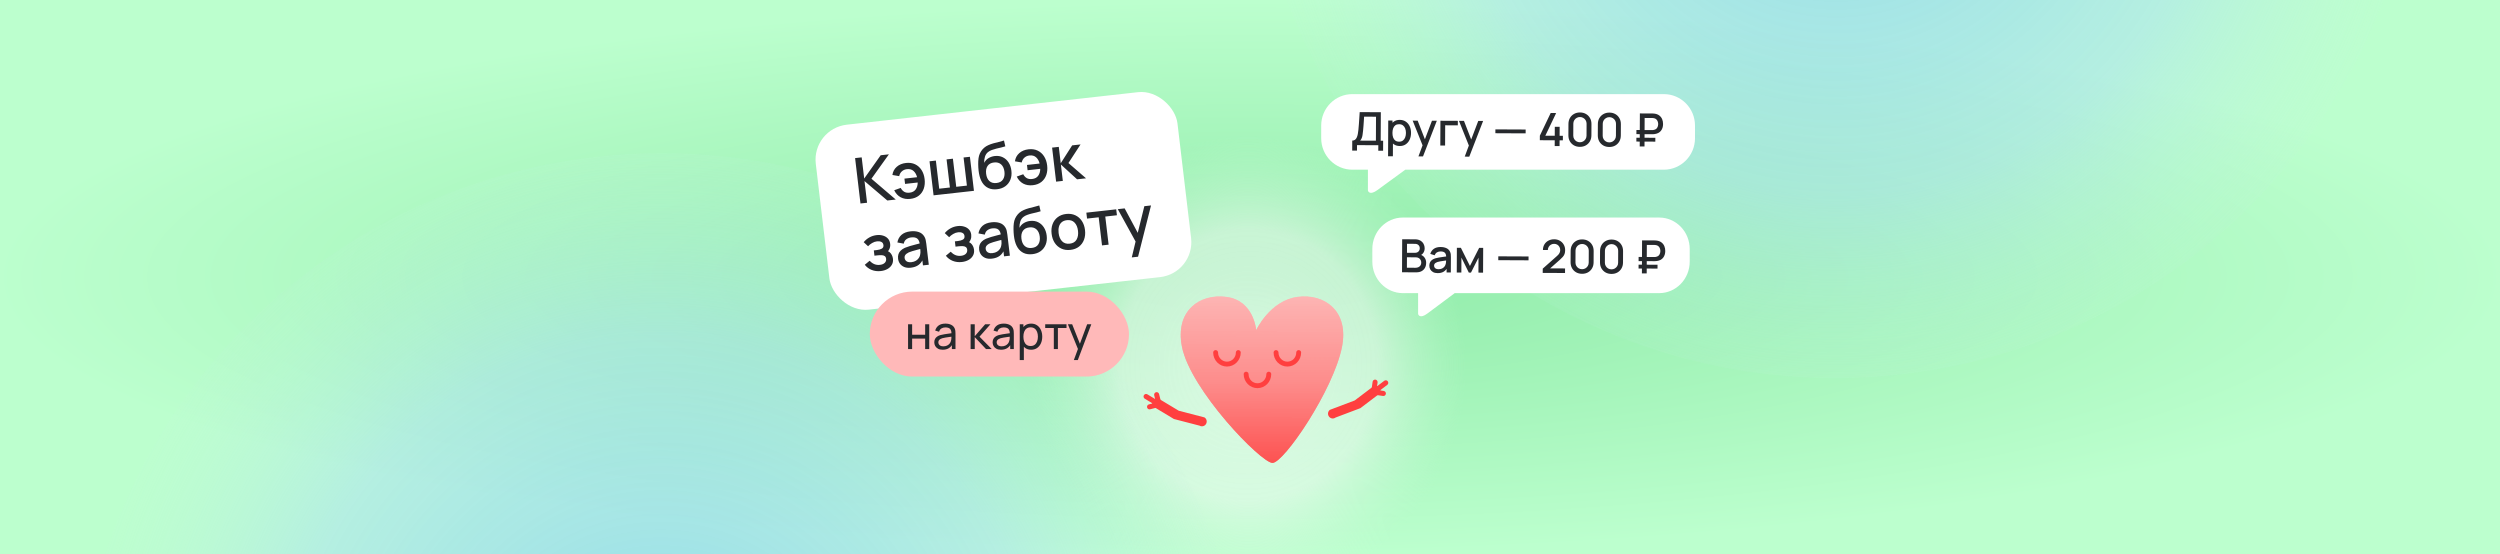 <svg width="767" height="170" viewBox="0 0 767 170" fill="none" xmlns="http://www.w3.org/2000/svg">
<g clip-path="url(#clip0_976_4950)">
<g clip-path="url(#clip1_976_4950)">
<rect width="767" height="170" fill="url(#paint0_radial_976_4950)"/>
<circle cx="383" cy="112" r="90" fill="url(#paint1_radial_976_4950)"/>
<circle cx="203" cy="227" r="180" fill="url(#paint2_radial_976_4950)"/>
<circle cx="563" cy="-64" r="180" fill="url(#paint3_radial_976_4950)"/>
<rect width="111.637" height="57.147" rx="10.878" transform="matrix(0.994 -0.111 0.118 0.993 249 39.46)" fill="white"/>
<path d="M263.994 62.43L262.342 48.506L264.364 48.28L265.135 54.778L270.2 47.629L272.716 47.348L267.358 54.834L274.823 61.222L272.23 61.511L265.227 55.552L266.017 62.204L263.994 62.43ZM279.287 61.017C278.164 61.143 277.177 60.978 276.326 60.525C275.474 60.065 274.813 59.345 274.344 58.365L276.338 57.653C276.617 58.19 276.978 58.587 277.421 58.845C277.862 59.096 278.406 59.185 279.051 59.114C279.89 59.02 280.514 58.692 280.925 58.13C281.335 57.569 281.545 56.856 281.553 55.993L277.673 56.426L277.48 54.801L281.361 54.368C281.161 53.568 280.801 52.932 280.281 52.461C279.761 51.99 279.082 51.801 278.243 51.895C277.637 51.962 277.124 52.183 276.704 52.556C276.283 52.923 276.005 53.418 275.87 54.041L273.788 53.685C273.929 52.67 274.373 51.833 275.118 51.175C275.864 50.517 276.814 50.124 277.969 49.995C279.014 49.879 279.942 50.013 280.752 50.4C281.563 50.786 282.221 51.372 282.726 52.159C283.231 52.945 283.548 53.876 283.675 54.953C283.802 56.023 283.715 56.996 283.414 57.872C283.112 58.742 282.611 59.454 281.912 60.009C281.213 60.564 280.338 60.9 279.287 61.017ZM286.42 59.927L285.18 49.484L287.125 49.267L288.149 57.892L291.43 57.526L290.406 48.901L292.351 48.684L293.375 57.309L296.646 56.944L295.622 48.319L297.567 48.102L298.807 58.545L286.42 59.927ZM305.844 58.063C304.85 58.168 303.979 58.046 303.232 57.698C302.485 57.351 301.867 56.799 301.379 56.044C300.896 55.281 300.555 54.336 300.356 53.209C300.259 52.664 300.19 52.058 300.15 51.39C300.109 50.715 300.103 50.059 300.132 49.422C300.167 48.785 300.244 48.247 300.362 47.81C300.494 47.325 300.699 46.871 300.975 46.448C301.251 46.019 301.567 45.65 301.923 45.343C302.302 45.013 302.734 44.743 303.219 44.532C303.703 44.315 304.214 44.13 304.751 43.979C305.295 43.827 305.844 43.687 306.398 43.56C306.957 43.426 307.499 43.277 308.022 43.114L308.43 44.901C308.085 45.024 307.674 45.139 307.196 45.244C306.725 45.349 306.235 45.462 305.726 45.584C305.224 45.706 304.748 45.85 304.297 46.018C303.847 46.186 303.463 46.396 303.146 46.647C302.697 46.997 302.378 47.47 302.187 48.066C302.003 48.662 301.924 49.294 301.951 49.964C302.279 49.313 302.738 48.821 303.325 48.488C303.913 48.148 304.539 47.941 305.203 47.867C306.132 47.763 306.958 47.893 307.681 48.257C308.41 48.619 309.001 49.158 309.451 49.872C309.902 50.586 310.184 51.42 310.297 52.374C310.42 53.405 310.314 54.331 309.98 55.152C309.652 55.966 309.133 56.632 308.423 57.149C307.712 57.659 306.852 57.964 305.844 58.063ZM305.725 56.147C306.654 56.043 307.32 55.678 307.723 55.052C308.132 54.425 308.28 53.634 308.167 52.68C308.05 51.7 307.714 50.957 307.157 50.451C306.6 49.945 305.873 49.742 304.977 49.842C304.067 49.944 303.403 50.302 302.986 50.916C302.575 51.531 302.428 52.328 302.544 53.307C302.662 54.3 302.996 55.047 303.546 55.547C304.095 56.048 304.822 56.247 305.725 56.147ZM316.88 56.822C315.758 56.947 314.771 56.783 313.919 56.329C313.067 55.869 312.407 55.149 311.937 54.17L313.931 53.457C314.211 53.994 314.572 54.392 315.014 54.649C315.456 54.901 315.999 54.99 316.644 54.918C317.483 54.825 318.108 54.497 318.518 53.935C318.929 53.373 319.138 52.661 319.147 51.797L315.266 52.231L315.074 50.606L318.954 50.173C318.755 49.372 318.395 48.736 317.875 48.265C317.355 47.794 316.675 47.606 315.837 47.699C315.23 47.767 314.717 47.987 314.297 48.361C313.877 48.728 313.599 49.223 313.463 49.845L311.382 49.49C311.523 48.475 311.966 47.638 312.712 46.98C313.457 46.322 314.407 45.929 315.562 45.8C316.607 45.683 317.535 45.818 318.346 46.204C319.157 46.591 319.814 47.177 320.32 47.963C320.825 48.749 321.141 49.681 321.269 50.757C321.396 51.827 321.309 52.801 321.008 53.677C320.705 54.547 320.205 55.259 319.506 55.814C318.807 56.368 317.932 56.705 316.88 56.822ZM324.013 55.732L322.784 45.288L324.835 45.059L325.432 50.087L328.938 44.601L331.512 44.314L327.797 50.019L333.197 54.707L330.449 55.014L325.478 50.474L326.075 55.502L324.013 55.732ZM270.229 83.158C269.217 83.271 268.281 83.156 267.424 82.815C266.572 82.472 265.869 81.946 265.315 81.237L266.796 80.004C267.23 80.465 267.708 80.807 268.231 81.029C268.761 81.251 269.336 81.328 269.955 81.258C270.6 81.186 271.093 80.984 271.432 80.653C271.778 80.314 271.921 79.896 271.862 79.4C271.815 79.006 271.671 78.728 271.43 78.566C271.194 78.396 270.882 78.304 270.495 78.288C270.114 78.272 269.684 78.29 269.207 78.344L268.278 78.447L268.085 76.823L269.014 76.719C269.646 76.649 270.155 76.504 270.541 76.284C270.933 76.058 271.099 75.696 271.04 75.2C270.983 74.716 270.764 74.388 270.384 74.215C270.01 74.041 269.582 73.981 269.098 74.035C268.556 74.096 268.044 74.27 267.562 74.559C267.079 74.842 266.667 75.172 266.326 75.55L264.981 74.299C265.473 73.702 266.056 73.215 266.73 72.84C267.41 72.457 268.16 72.219 268.979 72.128C269.65 72.053 270.284 72.103 270.88 72.278C271.481 72.447 271.98 72.74 272.377 73.16C272.779 73.579 273.02 74.123 273.1 74.794C273.162 75.316 273.103 75.806 272.922 76.264C272.741 76.722 272.432 77.154 271.997 77.562L271.858 76.882C272.266 76.961 272.618 77.121 272.915 77.362C273.211 77.603 273.446 77.9 273.619 78.253C273.797 78.599 273.91 78.975 273.958 79.381C274.042 80.084 273.926 80.704 273.61 81.242C273.302 81.78 272.85 82.212 272.254 82.54C271.659 82.868 270.984 83.074 270.229 83.158ZM279.435 82.131C278.661 82.217 277.995 82.147 277.439 81.922C276.882 81.69 276.44 81.354 276.114 80.914C275.792 80.466 275.598 79.959 275.531 79.392C275.468 78.863 275.507 78.389 275.646 77.968C275.786 77.547 276.023 77.178 276.358 76.86C276.692 76.535 277.116 76.256 277.631 76.022C278.08 75.835 278.591 75.657 279.166 75.488C279.741 75.32 280.346 75.154 280.98 74.992C281.621 74.829 282.255 74.667 282.883 74.505L282.196 74.993C282.112 74.173 281.866 73.587 281.458 73.234C281.056 72.874 280.419 72.742 279.548 72.84C279 72.901 278.512 73.086 278.084 73.395C277.656 73.697 277.386 74.152 277.275 74.759L275.32 74.389C275.471 73.464 275.877 72.697 276.537 72.088C277.203 71.478 278.139 71.106 279.346 70.971C280.281 70.867 281.113 70.937 281.842 71.183C282.576 71.421 283.145 71.867 283.55 72.52C283.758 72.843 283.904 73.193 283.988 73.569C284.072 73.945 284.14 74.352 284.192 74.79L284.955 81.221L283.165 81.42L282.881 79.032L283.266 79.302C282.929 80.15 282.448 80.808 281.824 81.276C281.205 81.737 280.409 82.022 279.435 82.131ZM279.597 80.437C280.171 80.373 280.653 80.218 281.042 79.972C281.43 79.72 281.731 79.422 281.945 79.078C282.16 78.734 282.285 78.387 282.322 78.036C282.395 77.715 282.415 77.36 282.382 76.971C282.355 76.582 282.328 76.272 282.301 76.04L282.987 76.208C282.36 76.376 281.79 76.528 281.277 76.664C280.763 76.799 280.298 76.93 279.882 77.055C279.471 77.172 279.107 77.301 278.79 77.441C278.524 77.569 278.289 77.712 278.086 77.872C277.889 78.031 277.738 78.215 277.632 78.422C277.532 78.63 277.499 78.872 277.532 79.149C277.564 79.42 277.661 79.663 277.824 79.88C277.987 80.091 278.215 80.248 278.508 80.353C278.802 80.457 279.164 80.485 279.597 80.437ZM295.103 80.382C294.09 80.495 293.155 80.381 292.297 80.039C291.446 79.696 290.743 79.17 290.188 78.462L291.669 77.228C292.103 77.689 292.582 78.031 293.105 78.254C293.634 78.475 294.209 78.552 294.828 78.483C295.473 78.41 295.966 78.209 296.306 77.877C296.651 77.538 296.794 77.12 296.735 76.624C296.689 76.231 296.545 75.953 296.303 75.79C296.067 75.621 295.756 75.528 295.368 75.512C294.987 75.496 294.558 75.515 294.08 75.568L293.151 75.672L292.959 74.047L293.888 73.943C294.52 73.873 295.029 73.728 295.415 73.508C295.806 73.282 295.972 72.92 295.913 72.424C295.856 71.941 295.637 71.612 295.257 71.439C294.884 71.265 294.455 71.205 293.971 71.259C293.429 71.32 292.917 71.495 292.435 71.784C291.952 72.066 291.54 72.396 291.199 72.774L289.855 71.523C290.346 70.926 290.929 70.439 291.603 70.064C292.283 69.681 293.033 69.444 293.853 69.352C294.524 69.277 295.157 69.328 295.753 69.503C296.355 69.671 296.854 69.964 297.25 70.384C297.653 70.803 297.894 71.347 297.973 72.018C298.035 72.54 297.976 73.03 297.795 73.488C297.614 73.946 297.306 74.378 296.87 74.786L296.731 74.106C297.139 74.185 297.491 74.345 297.788 74.586C298.085 74.827 298.319 75.124 298.492 75.477C298.67 75.823 298.783 76.199 298.832 76.605C298.915 77.308 298.799 77.928 298.484 78.466C298.175 79.004 297.723 79.436 297.128 79.764C296.533 80.092 295.858 80.298 295.103 80.382ZM304.308 79.355C303.534 79.441 302.869 79.372 302.313 79.146C301.756 78.915 301.314 78.579 300.987 78.138C300.666 77.691 300.472 77.183 300.404 76.616C300.341 76.087 300.38 75.613 300.52 75.192C300.659 74.772 300.896 74.402 301.231 74.084C301.565 73.759 301.99 73.48 302.505 73.246C302.953 73.059 303.465 72.881 304.04 72.713C304.614 72.544 305.219 72.378 305.853 72.216C306.494 72.053 307.129 71.891 307.757 71.729L307.07 72.218C306.985 71.397 306.739 70.811 306.331 70.458C305.929 70.098 305.292 69.966 304.421 70.064C303.873 70.125 303.385 70.31 302.958 70.619C302.529 70.921 302.26 71.376 302.149 71.983L300.193 71.613C300.345 70.689 300.75 69.921 301.41 69.312C302.076 68.702 303.013 68.33 304.219 68.195C305.155 68.091 305.987 68.161 306.715 68.407C307.45 68.645 308.019 69.091 308.423 69.745C308.632 70.067 308.778 70.417 308.861 70.793C308.945 71.169 309.013 71.576 309.065 72.014L309.828 78.445L308.038 78.644L307.755 76.256L308.14 76.527C307.802 77.374 307.322 78.032 306.697 78.5C306.079 78.961 305.282 79.246 304.308 79.355ZM304.47 77.661C305.044 77.597 305.526 77.442 305.915 77.196C306.303 76.944 306.605 76.646 306.819 76.302C307.033 75.958 307.158 75.611 307.195 75.26C307.268 74.939 307.288 74.584 307.255 74.196C307.229 73.807 307.202 73.496 307.174 73.264L307.861 73.432C307.234 73.6 306.663 73.752 306.15 73.888C305.637 74.023 305.172 74.154 304.755 74.279C304.344 74.396 303.98 74.525 303.663 74.665C303.397 74.793 303.163 74.936 302.96 75.096C302.763 75.255 302.611 75.439 302.505 75.647C302.406 75.854 302.372 76.096 302.405 76.373C302.437 76.644 302.535 76.888 302.698 77.105C302.86 77.315 303.088 77.473 303.381 77.577C303.675 77.681 304.038 77.71 304.47 77.661ZM316.674 77.985C315.679 78.089 314.809 77.967 314.061 77.62C313.314 77.272 312.696 76.72 312.208 75.965C311.725 75.202 311.384 74.257 311.185 73.13C311.088 72.586 311.019 71.979 310.979 71.311C310.938 70.636 310.932 69.981 310.961 69.344C310.997 68.706 311.073 68.168 311.191 67.731C311.323 67.246 311.528 66.792 311.804 66.369C312.08 65.94 312.396 65.572 312.752 65.264C313.131 64.934 313.563 64.664 314.048 64.453C314.532 64.236 315.043 64.051 315.58 63.9C316.125 63.748 316.673 63.608 317.227 63.481C317.786 63.347 318.328 63.198 318.851 63.035L319.259 64.822C318.914 64.945 318.503 65.06 318.025 65.165C317.554 65.27 317.064 65.384 316.555 65.506C316.053 65.627 315.577 65.772 315.126 65.94C314.676 66.107 314.292 66.317 313.975 66.568C313.527 66.918 313.207 67.391 313.016 67.988C312.832 68.583 312.753 69.216 312.781 69.885C313.109 69.235 313.567 68.743 314.155 68.409C314.742 68.069 315.368 67.862 316.032 67.788C316.961 67.684 317.787 67.814 318.51 68.178C319.24 68.541 319.83 69.079 320.28 69.793C320.731 70.507 321.013 71.341 321.127 72.295C321.249 73.326 321.143 74.252 320.809 75.074C320.481 75.888 319.962 76.553 319.252 77.07C318.541 77.58 317.682 77.885 316.674 77.985ZM316.554 76.068C317.483 75.964 318.149 75.599 318.552 74.973C318.961 74.346 319.109 73.555 318.996 72.601C318.88 71.621 318.543 70.878 317.986 70.372C317.429 69.866 316.702 69.663 315.806 69.763C314.896 69.865 314.233 70.223 313.815 70.838C313.404 71.452 313.257 72.249 313.373 73.229C313.491 74.221 313.825 74.968 314.375 75.468C314.924 75.969 315.651 76.169 316.554 76.068ZM328.406 76.665C327.361 76.782 326.427 76.648 325.603 76.263C324.779 75.878 324.109 75.296 323.592 74.518C323.08 73.733 322.76 72.798 322.632 71.715C322.502 70.626 322.601 69.645 322.929 68.772C323.256 67.893 323.777 67.182 324.49 66.639C325.203 66.089 326.072 65.757 327.098 65.642C328.143 65.525 329.077 65.66 329.901 66.044C330.724 66.429 331.395 67.011 331.912 67.789C332.429 68.568 332.752 69.495 332.88 70.572C333.009 71.661 332.91 72.645 332.583 73.525C332.262 74.397 331.745 75.111 331.033 75.667C330.32 76.217 329.445 76.549 328.406 76.665ZM328.18 74.76C329.18 74.649 329.885 74.231 330.296 73.505C330.712 72.773 330.858 71.875 330.731 70.811C330.602 69.722 330.247 68.88 329.667 68.285C329.092 67.683 328.311 67.437 327.324 67.547C326.646 67.623 326.107 67.84 325.705 68.198C325.302 68.55 325.026 69.008 324.878 69.574C324.728 70.133 324.696 70.767 324.78 71.476C324.91 72.572 325.266 73.42 325.847 74.022C326.428 74.623 327.206 74.869 328.18 74.76ZM338.1 75.29L337.076 66.664L333.506 67.063L333.29 65.245L342.454 64.222L342.67 66.04L339.099 66.439L340.123 75.064L338.1 75.29ZM347.23 78.974L348.6 73.246L348.822 74.867L342.933 64.169L345.043 63.933L349.477 72.207L348.857 72.277L351.082 63.26L353.133 63.031L349.156 78.759L347.23 78.974Z" fill="#26292D"/>
<path d="M405.341 38.537C405.341 33.2 409.619 28.874 414.897 28.874H510.47C515.748 28.874 520.027 33.2 520.027 38.537L520.027 42.402C520.027 47.738 515.74 52.064 510.462 52.064C486.185 52.064 456.81 52.064 434.966 52.064C432.474 52.064 433.753 52.064 431.143 52.064C431.143 52.064 424.729 56.763 422.542 58.345C420.356 59.927 419.676 58.828 419.676 58.345L419.676 52.064C418.112 52.064 416.523 52.064 414.906 52.064C409.628 52.064 405.341 47.738 405.341 42.402L405.341 38.537Z" fill="white"/>
<path d="M414.855 46.206L414.869 43.133C415.216 43.135 415.503 43.049 415.728 42.877C415.954 42.7 416.134 42.459 416.266 42.155C416.404 41.846 416.509 41.495 416.581 41.101C416.658 40.708 416.716 40.293 416.755 39.857C416.814 39.267 416.864 38.69 416.904 38.128C416.949 37.561 416.989 36.975 417.025 36.37C417.065 35.766 417.108 35.107 417.154 34.395L423.638 34.432L423.596 43.173L424.349 43.177L424.334 46.25L422.857 46.243L422.865 44.555L416.332 44.525L416.324 46.213L414.855 46.206ZM417.281 43.144L422.127 43.166L422.162 35.81L418.505 35.786C418.469 36.302 418.439 36.792 418.413 37.256C418.388 37.72 418.355 38.189 418.315 38.662C418.28 39.131 418.236 39.635 418.182 40.173C418.127 40.689 418.071 41.127 418.014 41.488C417.956 41.844 417.87 42.153 417.756 42.415C417.647 42.677 417.489 42.92 417.281 43.144ZM429.448 44.797C428.721 44.793 428.112 44.615 427.622 44.261C427.131 43.902 426.761 43.42 426.511 42.814C426.26 42.208 426.137 41.525 426.141 40.766C426.144 40.006 426.272 39.325 426.523 38.721C426.779 38.117 427.152 37.643 427.641 37.298C428.135 36.949 428.74 36.776 429.458 36.779C430.17 36.783 430.784 36.961 431.298 37.315C431.816 37.665 432.215 38.142 432.493 38.749C432.772 39.35 432.909 40.033 432.906 40.797C432.902 41.556 432.758 42.24 432.474 42.849C432.195 43.452 431.796 43.928 431.279 44.278C430.766 44.627 430.156 44.8 429.448 44.797ZM425.86 47.945L425.912 36.974L427.22 36.98L427.194 42.444L427.363 42.445L427.337 47.952L425.86 47.945ZM429.25 43.467C429.719 43.469 430.106 43.351 430.412 43.113C430.723 42.876 430.954 42.556 431.106 42.153C431.263 41.746 431.342 41.291 431.344 40.79C431.347 40.293 431.272 39.842 431.119 39.438C430.971 39.035 430.74 38.712 430.427 38.472C430.114 38.231 429.714 38.11 429.226 38.108C428.767 38.105 428.387 38.216 428.085 38.44C427.789 38.664 427.567 38.977 427.42 39.379C427.277 39.782 427.205 40.246 427.202 40.771C427.2 41.296 427.268 41.76 427.407 42.164C427.546 42.568 427.767 42.885 428.07 43.117C428.374 43.348 428.767 43.464 429.25 43.467ZM435.176 47.988L436.665 43.993L436.681 45.175L433.407 37.009L434.94 37.016L437.386 43.321L436.936 43.319L439.328 37.036L440.819 37.043L436.576 47.994L435.176 47.988ZM441.885 44.643L441.921 37.048L447.265 37.073L447.259 38.458L443.384 38.44L443.355 44.65L441.885 44.643ZM449.378 48.053L450.867 44.059L450.883 45.24L447.609 37.074L449.142 37.081L451.588 43.387L451.138 43.385L453.53 37.102L455.021 37.108L450.778 48.06L449.378 48.053ZM458.78 40.874L458.786 39.693L468.069 39.736L468.063 40.917L458.78 40.874ZM476.982 44.805L476.991 43.04L472.42 43.019L472.426 41.627L475.75 34.672L477.431 34.68L474.107 41.634L476.997 41.648L477.01 38.905L478.501 38.912L478.488 41.655L479.494 41.659L479.487 43.052L478.482 43.047L478.473 44.812L476.982 44.805ZM484.696 45.052C484.007 45.049 483.398 44.896 482.87 44.593C482.342 44.286 481.927 43.867 481.624 43.336C481.327 42.805 481.18 42.194 481.183 41.505L481.199 38.017C481.203 37.328 481.356 36.719 481.658 36.191C481.965 35.662 482.385 35.249 482.916 34.952C483.447 34.65 484.057 34.5 484.746 34.503C485.436 34.506 486.044 34.661 486.573 34.969C487.101 35.271 487.514 35.688 487.812 36.219C488.114 36.75 488.263 37.361 488.26 38.05L488.243 41.538C488.24 42.227 488.085 42.836 487.778 43.364C487.475 43.893 487.058 44.308 486.527 44.61C485.996 44.908 485.386 45.055 484.696 45.052ZM484.703 43.645C485.078 43.647 485.418 43.56 485.724 43.383C486.034 43.202 486.282 42.959 486.466 42.655C486.65 42.346 486.743 42.002 486.745 41.622L486.763 37.937C486.764 37.562 486.675 37.222 486.493 36.916C486.312 36.606 486.067 36.361 485.758 36.182C485.454 35.997 485.115 35.904 484.74 35.903C484.365 35.901 484.022 35.991 483.712 36.172C483.406 36.349 483.161 36.592 482.977 36.9C482.793 37.204 482.7 37.544 482.698 37.919L482.68 41.604C482.679 41.983 482.768 42.328 482.95 42.639C483.131 42.944 483.374 43.189 483.678 43.373C483.986 43.553 484.328 43.644 484.703 43.645ZM493.72 45.094C493.031 45.09 492.422 44.938 491.894 44.635C491.366 44.328 490.951 43.909 490.648 43.377C490.351 42.846 490.204 42.236 490.207 41.547L490.223 38.059C490.227 37.37 490.38 36.761 490.682 36.232C490.989 35.704 491.409 35.291 491.94 34.993C492.471 34.691 493.081 34.542 493.77 34.545C494.46 34.548 495.068 34.703 495.597 35.01C496.125 35.313 496.538 35.73 496.835 36.261C497.138 36.792 497.287 37.402 497.284 38.091L497.267 41.58C497.264 42.269 497.109 42.877 496.802 43.406C496.499 43.934 496.082 44.35 495.551 44.652C495.02 44.95 494.41 45.097 493.72 45.094ZM493.727 43.687C494.102 43.689 494.442 43.601 494.748 43.425C495.058 43.243 495.306 43.001 495.49 42.697C495.674 42.388 495.767 42.044 495.769 41.664L495.787 37.979C495.788 37.604 495.699 37.264 495.517 36.958C495.336 36.648 495.091 36.403 494.782 36.223C494.478 36.039 494.139 35.946 493.764 35.944C493.389 35.943 493.046 36.032 492.736 36.214C492.43 36.391 492.185 36.633 492.001 36.942C491.817 37.246 491.724 37.585 491.722 37.96L491.704 41.645C491.703 42.025 491.792 42.37 491.974 42.68C492.155 42.986 492.398 43.231 492.702 43.415C493.01 43.595 493.352 43.685 493.727 43.687ZM502.049 41.159L502.055 39.886L506.844 39.908C506.919 39.908 507.01 39.906 507.118 39.902C507.231 39.893 507.35 39.87 507.477 39.833C507.909 39.728 508.224 39.516 508.422 39.198C508.625 38.88 508.728 38.512 508.73 38.095C508.731 37.837 508.69 37.584 508.607 37.335C508.529 37.081 508.398 36.861 508.216 36.672C508.039 36.479 507.798 36.347 507.494 36.275C507.377 36.242 507.257 36.222 507.135 36.217C507.014 36.207 506.922 36.202 506.861 36.202L504.105 36.189L504.111 34.804L506.924 34.817C506.98 34.817 507.079 34.82 507.219 34.825C507.365 34.83 507.524 34.847 507.697 34.876C508.264 34.968 508.735 35.163 509.108 35.46C509.487 35.757 509.768 36.131 509.954 36.582C510.139 37.028 510.231 37.523 510.228 38.067C510.224 38.887 510.008 39.573 509.578 40.124C509.149 40.671 508.512 41.006 507.668 41.128C507.494 41.156 507.335 41.171 507.189 41.175C507.049 41.179 506.95 41.181 506.894 41.181L502.049 41.159ZM502.038 43.43L502.043 42.249L507.859 42.276L507.854 43.457L502.038 43.43ZM503.065 44.926L503.113 34.799L504.582 34.806L504.534 44.933L503.065 44.926Z" fill="#26292D"/>
<path d="M421.029 76.405C421.029 71.068 425.221 66.742 430.391 66.742H509.043C514.213 66.742 518.404 71.068 518.404 76.405L518.404 80.27C518.404 85.606 514.205 89.933 509.035 89.933C485.253 89.933 471.448 89.933 450.05 89.933C447.609 89.933 448.862 89.933 446.305 89.933C446.305 89.933 440.022 94.631 437.88 96.213C435.738 97.795 435.072 96.696 435.072 96.213L435.072 89.933C433.54 89.933 431.983 89.933 430.399 89.933C425.229 89.933 421.029 85.606 421.029 80.27L421.029 76.405Z" fill="white"/>
<path d="M430.141 83.533L430.189 73.407L434.169 73.425C434.811 73.428 435.35 73.562 435.785 73.826C436.219 74.091 436.546 74.432 436.764 74.85C436.983 75.264 437.091 75.701 437.089 76.16C437.086 76.718 436.945 77.196 436.667 77.593C436.393 77.99 436.024 78.26 435.559 78.403L435.547 78.059C436.193 78.221 436.688 78.535 437.033 79.001C437.378 79.462 437.549 80 437.546 80.614C437.543 81.209 437.421 81.727 437.18 82.166C436.943 82.606 436.597 82.949 436.141 83.195C435.69 83.437 435.143 83.556 434.501 83.553L430.141 83.533ZM431.638 82.141L434.282 82.153C434.615 82.155 434.913 82.093 435.176 81.967C435.444 81.842 435.654 81.662 435.805 81.429C435.961 81.19 436.039 80.907 436.041 80.579C436.042 80.274 435.976 79.999 435.841 79.755C435.711 79.506 435.519 79.311 435.267 79.169C435.019 79.022 434.727 78.948 434.389 78.947L431.653 78.934L431.638 82.141ZM431.66 77.549L434.128 77.56C434.4 77.561 434.644 77.508 434.86 77.402C435.081 77.29 435.256 77.132 435.383 76.926C435.515 76.715 435.582 76.463 435.584 76.167C435.585 75.773 435.456 75.449 435.194 75.195C434.933 74.941 434.582 74.812 434.141 74.81L431.673 74.799L431.66 77.549ZM441.075 83.795C440.512 83.792 440.042 83.687 439.663 83.479C439.284 83.266 438.997 82.988 438.802 82.645C438.611 82.297 438.517 81.917 438.519 81.504C438.521 81.12 438.59 80.783 438.728 80.493C438.865 80.203 439.068 79.957 439.336 79.757C439.604 79.552 439.933 79.387 440.323 79.262C440.661 79.165 441.043 79.081 441.47 79.007C441.897 78.934 442.345 78.866 442.815 78.803C443.288 78.739 443.758 78.676 444.222 78.612L443.686 78.905C443.698 78.31 443.574 77.868 443.313 77.581C443.056 77.289 442.612 77.142 441.979 77.139C441.58 77.137 441.214 77.229 440.88 77.415C440.546 77.597 440.313 77.9 440.18 78.326L438.81 77.898C439.001 77.247 439.36 76.731 439.887 76.349C440.418 75.967 441.122 75.778 441.999 75.782C442.679 75.785 443.269 75.905 443.77 76.142C444.275 76.374 444.643 76.741 444.876 77.244C444.996 77.493 445.07 77.756 445.097 78.033C445.124 78.309 445.136 78.607 445.135 78.926L445.113 83.603L443.812 83.597L443.82 81.859L444.072 82.086C443.755 82.666 443.352 83.097 442.863 83.381C442.379 83.66 441.783 83.798 441.075 83.795ZM441.341 82.594C441.758 82.595 442.117 82.524 442.418 82.38C442.719 82.232 442.961 82.043 443.145 81.814C443.329 81.585 443.45 81.347 443.507 81.099C443.588 80.874 443.633 80.621 443.644 80.34C443.66 80.058 443.668 79.833 443.668 79.665L444.146 79.843C443.681 79.911 443.259 79.972 442.879 80.027C442.499 80.081 442.154 80.136 441.845 80.191C441.54 80.241 441.267 80.303 441.028 80.377C440.826 80.446 440.645 80.53 440.485 80.627C440.33 80.725 440.205 80.844 440.111 80.984C440.021 81.125 439.976 81.296 439.975 81.497C439.974 81.694 440.022 81.877 440.12 82.046C440.218 82.211 440.367 82.343 440.568 82.442C440.769 82.542 441.027 82.592 441.341 82.594ZM446.932 83.611L446.968 76.016L448.198 76.022L450.978 81.604L453.803 76.047L455.041 76.053L455.005 83.648L453.584 83.642L453.606 79.056L451.299 83.631L450.631 83.628L448.367 79.032L448.345 83.618L446.932 83.611ZM459.672 79.823L459.678 78.641L468.961 78.684L468.955 79.866L459.672 79.823ZM473.304 83.726L473.317 82.418L477.745 78.486C478.103 78.173 478.345 77.874 478.473 77.589C478.606 77.304 478.673 77.018 478.674 76.732C478.676 76.371 478.598 76.047 478.44 75.76C478.282 75.469 478.063 75.238 477.782 75.068C477.502 74.898 477.179 74.812 476.813 74.811C476.438 74.809 476.102 74.896 475.806 75.073C475.514 75.245 475.286 75.476 475.121 75.766C474.955 76.056 474.874 76.37 474.877 76.707L473.372 76.7C473.375 76.044 473.526 75.47 473.823 74.98C474.126 74.484 474.538 74.099 475.059 73.825C475.581 73.546 476.177 73.408 476.848 73.411C477.485 73.414 478.057 73.562 478.561 73.855C479.066 74.143 479.463 74.539 479.751 75.042C480.044 75.545 480.189 76.118 480.186 76.76C480.184 77.224 480.121 77.618 479.998 77.941C479.874 78.264 479.69 78.563 479.445 78.838C479.2 79.114 478.894 79.412 478.527 79.734L475.108 82.757L474.949 82.334L480.16 82.358L480.153 83.757L473.304 83.726ZM485.369 83.999C484.68 83.996 484.071 83.844 483.543 83.541C483.014 83.234 482.599 82.815 482.297 82.283C481.999 81.752 481.852 81.142 481.855 80.453L481.872 76.965C481.875 76.275 482.028 75.667 482.331 75.138C482.638 74.61 483.057 74.197 483.588 73.899C484.12 73.597 484.73 73.448 485.419 73.451C486.108 73.454 486.717 73.609 487.245 73.916C487.773 74.219 488.186 74.636 488.484 75.167C488.786 75.698 488.936 76.308 488.932 76.997L488.916 80.486C488.913 81.175 488.757 81.783 488.45 82.312C488.148 82.84 487.731 83.256 487.199 83.558C486.668 83.856 486.058 84.003 485.369 83.999ZM485.376 82.593C485.751 82.595 486.091 82.507 486.396 82.331C486.707 82.149 486.954 81.906 487.138 81.603C487.323 81.294 487.416 80.95 487.418 80.57L487.435 76.885C487.437 76.51 487.347 76.169 487.166 75.864C486.984 75.554 486.739 75.309 486.431 75.129C486.127 74.945 485.787 74.852 485.412 74.85C485.037 74.849 484.695 74.938 484.384 75.12C484.079 75.296 483.834 75.539 483.649 75.848C483.465 76.152 483.372 76.491 483.37 76.866L483.353 80.551C483.351 80.931 483.441 81.276 483.622 81.586C483.804 81.892 484.046 82.137 484.35 82.321C484.659 82.501 485 82.591 485.376 82.593ZM494.393 84.041C493.704 84.038 493.095 83.885 492.567 83.583C492.038 83.275 491.623 82.856 491.321 82.325C491.023 81.794 490.876 81.184 490.879 80.495L490.896 77.006C490.899 76.317 491.052 75.708 491.355 75.18C491.662 74.652 492.081 74.239 492.612 73.941C493.143 73.639 493.754 73.489 494.443 73.492C495.132 73.496 495.741 73.651 496.269 73.958C496.797 74.26 497.21 74.677 497.508 75.209C497.81 75.74 497.96 76.35 497.956 77.039L497.94 80.527C497.937 81.216 497.781 81.825 497.474 82.353C497.171 82.882 496.755 83.297 496.223 83.6C495.692 83.897 495.082 84.044 494.393 84.041ZM494.399 82.635C494.775 82.636 495.115 82.549 495.42 82.372C495.731 82.191 495.978 81.948 496.162 81.644C496.347 81.336 496.44 80.991 496.441 80.612L496.459 76.927C496.461 76.552 496.371 76.211 496.19 75.906C496.008 75.595 495.763 75.35 495.455 75.171C495.151 74.987 494.811 74.894 494.436 74.892C494.061 74.89 493.718 74.98 493.408 75.161C493.103 75.338 492.858 75.581 492.673 75.889C492.489 76.193 492.396 76.533 492.394 76.908L492.377 80.593C492.375 80.973 492.465 81.318 492.646 81.628C492.828 81.933 493.07 82.178 493.374 82.363C493.683 82.542 494.024 82.633 494.399 82.635ZM502.721 80.106L502.727 78.833L507.516 78.855C507.591 78.856 507.683 78.854 507.79 78.85C507.903 78.841 508.023 78.818 508.149 78.781C508.581 78.675 508.896 78.463 509.095 78.145C509.298 77.828 509.4 77.46 509.402 77.043C509.404 76.785 509.363 76.531 509.279 76.283C509.201 76.029 509.071 75.808 508.889 75.62C508.712 75.427 508.471 75.294 508.166 75.222C508.049 75.189 507.93 75.17 507.808 75.165C507.686 75.155 507.595 75.15 507.534 75.149L504.777 75.137L504.784 73.751L507.597 73.764C507.653 73.764 507.751 73.767 507.892 73.772C508.037 73.778 508.197 73.795 508.37 73.824C508.937 73.916 509.407 74.11 509.781 74.407C510.159 74.704 510.441 75.078 510.626 75.529C510.812 75.975 510.903 76.471 510.901 77.014C510.897 77.835 510.68 78.521 510.251 79.072C509.822 79.619 509.185 79.953 508.34 80.076C508.167 80.103 508.007 80.119 507.862 80.123C507.721 80.127 507.623 80.129 507.566 80.129L502.721 80.106ZM502.71 82.378L502.716 81.196L508.532 81.223L508.526 82.405L502.71 82.378ZM503.737 83.873L503.785 73.746L505.255 73.753L505.207 83.88L503.737 83.873Z" fill="#26292D"/>
<rect x="266.852" y="89.463" width="79.523" height="26.065" rx="13.033" fill="#FFB9B9"/>
<path d="M278.592 107.089L278.592 99.494H279.844L279.844 102.694H283.838L283.838 99.494H285.09L285.09 107.089H283.838L283.838 103.882H279.844L279.844 107.089H278.592ZM289.219 107.3C288.651 107.3 288.176 107.197 287.791 106.99C287.411 106.779 287.123 106.503 286.926 106.161C286.734 105.818 286.638 105.443 286.638 105.035C286.638 104.637 286.713 104.292 286.863 104.002C287.018 103.706 287.233 103.462 287.51 103.27C287.786 103.073 288.117 102.919 288.501 102.806C288.862 102.708 289.266 102.623 289.711 102.553C290.161 102.478 290.616 102.41 291.075 102.349C291.535 102.288 291.964 102.229 292.362 102.173L291.912 102.433C291.926 101.758 291.79 101.259 291.504 100.935C291.223 100.612 290.735 100.45 290.041 100.45C289.582 100.45 289.179 100.556 288.832 100.767C288.49 100.973 288.248 101.31 288.108 101.779L286.919 101.421C287.102 100.755 287.456 100.232 287.981 99.852C288.506 99.473 289.198 99.283 290.056 99.283C290.745 99.283 291.335 99.407 291.828 99.656C292.325 99.899 292.681 100.27 292.897 100.767C293.004 101.001 293.072 101.257 293.101 101.533C293.129 101.805 293.143 102.091 293.143 102.391L293.143 107.089H292.032L292.032 105.267L292.292 105.436C292.006 106.05 291.605 106.515 291.089 106.829C290.578 107.143 289.955 107.3 289.219 107.3ZM289.409 106.252C289.859 106.252 290.248 106.172 290.576 106.013C290.909 105.849 291.176 105.636 291.378 105.373C291.579 105.106 291.711 104.815 291.771 104.501C291.842 104.266 291.879 104.006 291.884 103.72C291.893 103.43 291.898 103.207 291.898 103.052L292.334 103.242C291.926 103.298 291.525 103.352 291.132 103.404C290.738 103.455 290.365 103.512 290.013 103.573C289.662 103.629 289.345 103.697 289.064 103.777C288.858 103.842 288.663 103.927 288.48 104.03C288.302 104.133 288.157 104.266 288.044 104.431C287.936 104.59 287.883 104.789 287.883 105.028C287.883 105.235 287.934 105.432 288.037 105.619C288.145 105.807 288.309 105.959 288.53 106.076C288.755 106.193 289.048 106.252 289.409 106.252ZM297.78 107.089L297.787 99.494H299.053L299.053 103.151L302.239 99.494H303.863L300.509 103.291L304.257 107.089H302.506L299.053 103.432L299.053 107.089H297.78ZM307.116 107.3C306.548 107.3 306.073 107.197 305.688 106.99C305.308 106.779 305.02 106.503 304.823 106.161C304.631 105.818 304.535 105.443 304.535 105.035C304.535 104.637 304.61 104.292 304.76 104.002C304.915 103.706 305.13 103.462 305.407 103.27C305.683 103.073 306.014 102.919 306.398 102.806C306.759 102.708 307.163 102.623 307.608 102.553C308.058 102.478 308.513 102.41 308.972 102.349C309.432 102.288 309.861 102.229 310.259 102.173L309.809 102.433C309.823 101.758 309.687 101.259 309.401 100.935C309.12 100.612 308.632 100.45 307.939 100.45C307.479 100.45 307.076 100.556 306.729 100.767C306.387 100.973 306.145 101.31 306.005 101.779L304.816 101.421C304.999 100.755 305.353 100.232 305.878 99.852C306.403 99.473 307.095 99.283 307.953 99.283C308.642 99.283 309.232 99.407 309.725 99.656C310.222 99.899 310.578 100.27 310.794 100.767C310.902 101.001 310.97 101.257 310.998 101.533C311.026 101.805 311.04 102.091 311.04 102.391L311.04 107.089H309.929L309.929 105.267L310.189 105.436C309.903 106.05 309.502 106.515 308.986 106.829C308.475 107.143 307.852 107.3 307.116 107.3ZM307.306 106.252C307.756 106.252 308.145 106.172 308.473 106.013C308.806 105.849 309.073 105.636 309.275 105.373C309.476 105.106 309.608 104.815 309.669 104.501C309.739 104.266 309.776 104.006 309.781 103.72C309.79 103.43 309.795 103.207 309.795 103.052L310.231 103.242C309.823 103.298 309.422 103.352 309.029 103.404C308.635 103.455 308.262 103.512 307.91 103.573C307.559 103.629 307.242 103.697 306.961 103.777C306.755 103.842 306.56 103.927 306.377 104.03C306.199 104.133 306.054 104.266 305.941 104.431C305.833 104.59 305.78 104.789 305.78 105.028C305.78 105.235 305.831 105.432 305.934 105.619C306.042 105.807 306.206 105.959 306.427 106.076C306.652 106.193 306.945 106.252 307.306 106.252ZM316.356 107.3C315.644 107.3 315.044 107.124 314.556 106.772C314.068 106.416 313.698 105.936 313.445 105.331C313.196 104.721 313.072 104.039 313.072 103.284C313.072 102.52 313.196 101.836 313.445 101.231C313.698 100.626 314.068 100.15 314.556 99.803C315.048 99.456 315.651 99.283 316.363 99.283C317.067 99.283 317.671 99.459 318.178 99.81C318.689 100.157 319.08 100.633 319.352 101.238C319.624 101.843 319.76 102.525 319.76 103.284C319.76 104.044 319.624 104.726 319.352 105.331C319.08 105.936 318.689 106.416 318.178 106.772C317.671 107.124 317.064 107.3 316.356 107.3ZM312.861 110.465L312.861 99.494H313.979L313.979 105.085H314.12L314.12 110.465H312.861ZM316.202 106.154C316.703 106.154 317.118 106.027 317.446 105.774C317.775 105.521 318.021 105.178 318.185 104.747C318.349 104.311 318.431 103.823 318.431 103.284C318.431 102.75 318.349 102.267 318.185 101.836C318.025 101.404 317.777 101.062 317.439 100.809C317.107 100.556 316.682 100.429 316.167 100.429C315.674 100.429 315.266 100.551 314.943 100.795C314.619 101.034 314.378 101.369 314.219 101.8C314.059 102.227 313.979 102.722 313.979 103.284C313.979 103.838 314.057 104.332 314.211 104.768C314.371 105.199 314.615 105.539 314.943 105.788C315.271 106.032 315.691 106.154 316.202 106.154ZM323.313 107.089L323.313 100.633H320.669L320.669 99.494H327.209L327.209 100.633H324.565L324.565 107.089H323.313ZM329.458 110.465L330.928 106.47L330.949 107.652L327.629 99.494H328.944L331.546 106.055H331.096L333.537 99.494H334.809L330.674 110.465H329.458Z" fill="#26292D"/>
<path d="M354.541 124.324C354.906 124.543 355.379 124.42 355.597 124.05C355.815 123.678 355.697 123.201 355.334 122.982L352.003 120.978C351.641 120.758 351.167 120.882 350.948 121.252C350.73 121.623 350.848 122.102 351.212 122.32L354.541 124.324Z" fill="#FF3F3F"/>
<path d="M354.578 123.184C354.682 123.601 355.102 123.852 355.513 123.745C355.927 123.637 356.178 123.211 356.075 122.793L355.607 120.892C355.503 120.475 355.085 120.223 354.671 120.331C354.26 120.437 354.006 120.864 354.11 121.282L354.578 123.184Z" fill="#FF3F3F"/>
<path d="M354.358 123.577C354.77 123.469 355.186 123.721 355.289 124.137C355.391 124.553 355.141 124.977 354.729 125.084L352.858 125.571C352.447 125.678 352.03 125.427 351.926 125.011C351.824 124.596 352.075 124.17 352.486 124.063L354.358 123.577Z" fill="#FF3F3F"/>
<path d="M368.022 130.59C368.709 131.003 369.6 130.77 370.013 130.071C370.423 129.372 370.202 128.47 369.514 128.057L361.65 126.017L355.68 122.425C354.993 122.013 354.103 122.244 353.691 122.943C353.279 123.642 353.5 124.545 354.187 124.957L360.157 128.55L368.022 130.59Z" fill="#FF3F3F"/>
<path d="M422.513 120.428C422.173 120.685 421.691 120.614 421.437 120.268C421.182 119.921 421.252 119.434 421.591 119.177L424.697 116.823C425.034 116.566 425.517 116.638 425.772 116.984C426.027 117.33 425.958 117.819 425.618 118.076L422.513 120.428Z" fill="#FF3F3F"/>
<path d="M422.369 119.295C422.308 119.721 421.917 120.016 421.498 119.954C421.076 119.89 420.784 119.493 420.844 119.066L421.117 117.125C421.177 116.698 421.567 116.403 421.989 116.465C422.408 116.528 422.703 116.925 422.642 117.352L422.369 119.295Z" fill="#FF3F3F"/>
<path d="M422.625 119.661C422.206 119.598 421.817 119.893 421.757 120.319C421.697 120.745 421.989 121.14 422.409 121.203L424.318 121.487C424.738 121.55 425.126 121.255 425.187 120.829C425.247 120.404 424.954 120.008 424.535 119.945L422.625 119.661Z" fill="#FF3F3F"/>
<path d="M409.754 128.101C409.113 128.586 408.204 128.45 407.724 127.798C407.245 127.145 407.374 126.222 408.015 125.737L415.622 122.862L421.191 118.643C421.832 118.159 422.74 118.294 423.219 118.946C423.699 119.598 423.571 120.521 422.93 121.005L417.362 125.224L409.754 128.101Z" fill="#FF3F3F"/>
<g filter="url(#filter0_f_976_4950)">
<path d="M398.041 91.094C389.641 92.22 385.397 101.279 385.397 101.279C385.397 101.279 384.717 92.22 376.314 91.094C368.055 89.986 360.457 95.342 362.622 106.372C365.23 119.658 386.927 142.023 390.401 142.023C393.878 142.023 409.123 119.658 411.732 106.372C413.896 95.341 406.298 89.986 398.041 91.094Z" fill="url(#paint4_linear_976_4950)" fill-opacity="0.8"/>
</g>
<g filter="url(#filter1_f_976_4950)">
<path d="M398.041 91.094C389.641 92.22 385.397 101.279 385.397 101.279C385.397 101.279 384.717 92.22 376.314 91.094C368.055 89.986 360.457 95.342 362.622 106.372C365.23 119.658 386.927 142.023 390.401 142.023C393.878 142.023 409.123 119.658 411.732 106.372C413.896 95.341 406.298 89.986 398.041 91.094Z" fill="url(#paint5_linear_976_4950)" fill-opacity="0.8"/>
</g>
<path d="M379.909 108.164C379.909 110.121 378.352 111.708 376.432 111.708C374.512 111.708 372.955 110.122 372.955 108.164" stroke="#FF3F3F" stroke-width="1.497" stroke-miterlimit="10" stroke-linecap="round" stroke-linejoin="round"/>
<path d="M398.439 108.164C398.439 110.121 396.883 111.708 394.964 111.708C393.044 111.708 391.487 110.122 391.487 108.164" stroke="#FF3F3F" stroke-width="1.497" stroke-miterlimit="10" stroke-linecap="round" stroke-linejoin="round"/>
<path d="M389.266 114.794C389.266 116.751 387.71 118.337 385.791 118.337C383.871 118.337 382.313 116.751 382.313 114.794" stroke="#FF3F3F" stroke-width="1.497" stroke-miterlimit="10" stroke-linecap="round" stroke-linejoin="round"/>
</g>
</g>
<defs>
<filter id="filter0_f_976_4950" x="358.975" y="87.677" width="56.404" height="57.619" filterUnits="userSpaceOnUse" color-interpolation-filters="sRGB">
<feFlood flood-opacity="0" result="BackgroundImageFix"/>
<feBlend mode="normal" in="SourceGraphic" in2="BackgroundImageFix" result="shape"/>
<feGaussianBlur stdDeviation="1.637" result="effect1_foregroundBlur_976_4950"/>
</filter>
<filter id="filter1_f_976_4950" x="358.975" y="87.677" width="56.404" height="57.619" filterUnits="userSpaceOnUse" color-interpolation-filters="sRGB">
<feFlood flood-opacity="0" result="BackgroundImageFix"/>
<feBlend mode="normal" in="SourceGraphic" in2="BackgroundImageFix" result="shape"/>
<feGaussianBlur stdDeviation="1.637" result="effect1_foregroundBlur_976_4950"/>
</filter>
<radialGradient id="paint0_radial_976_4950" cx="0" cy="0" r="1" gradientUnits="userSpaceOnUse" gradientTransform="translate(383.5 85) rotate(90) scale(85 383.5)">
<stop stop-color="#90EBA9"/>
<stop offset="1" stop-color="#BCFFCE"/>
</radialGradient>
<radialGradient id="paint1_radial_976_4950" cx="0" cy="0" r="1" gradientTransform="matrix(0.581 70.258 -66.932 0.552 383 112)" gradientUnits="userSpaceOnUse">
<stop stop-color="white" stop-opacity="0.6"/>
<stop offset="0.591" stop-color="#FAFAFA" stop-opacity="0.5"/>
<stop offset="1" stop-color="#CAF9D7" stop-opacity="0"/>
</radialGradient>
<radialGradient id="paint2_radial_976_4950" cx="0" cy="0" r="1" gradientTransform="matrix(0.602 201.6 -192.056 0.57 203 227)" gradientUnits="userSpaceOnUse">
<stop stop-color="#6DBDFF" stop-opacity="0.6"/>
<stop offset="0.615" stop-color="#A9D7FD" stop-opacity="0.4"/>
<stop offset="1" stop-color="#CAF9D7" stop-opacity="0"/>
</radialGradient>
<radialGradient id="paint3_radial_976_4950" cx="0" cy="0" r="1" gradientTransform="matrix(0.602 201.6 -192.056 0.57 563 -64)" gradientUnits="userSpaceOnUse">
<stop stop-color="#6DBDFF" stop-opacity="0.6"/>
<stop offset="0.615" stop-color="#A9D7FD" stop-opacity="0.4"/>
<stop offset="1" stop-color="#CAF9D7" stop-opacity="0"/>
</radialGradient>
<linearGradient id="paint4_linear_976_4950" x1="387.273" y1="90.863" x2="387.173" y2="142.023" gradientUnits="userSpaceOnUse">
<stop stop-color="#FFB2B2"/>
<stop offset="0.524" stop-color="#FF8787"/>
<stop offset="1" stop-color="#FF4B4B"/>
</linearGradient>
<linearGradient id="paint5_linear_976_4950" x1="387.273" y1="90.863" x2="387.173" y2="142.023" gradientUnits="userSpaceOnUse">
<stop stop-color="#FFB2B2"/>
<stop offset="0.524" stop-color="#FF8787"/>
<stop offset="1" stop-color="#FF4B4B"/>
</linearGradient>
<clipPath id="clip0_976_4950">
<rect width="767" height="170" fill="white"/>
</clipPath>
<clipPath id="clip1_976_4950">
<rect width="767" height="170" fill="white"/>
</clipPath>
</defs>
</svg>
